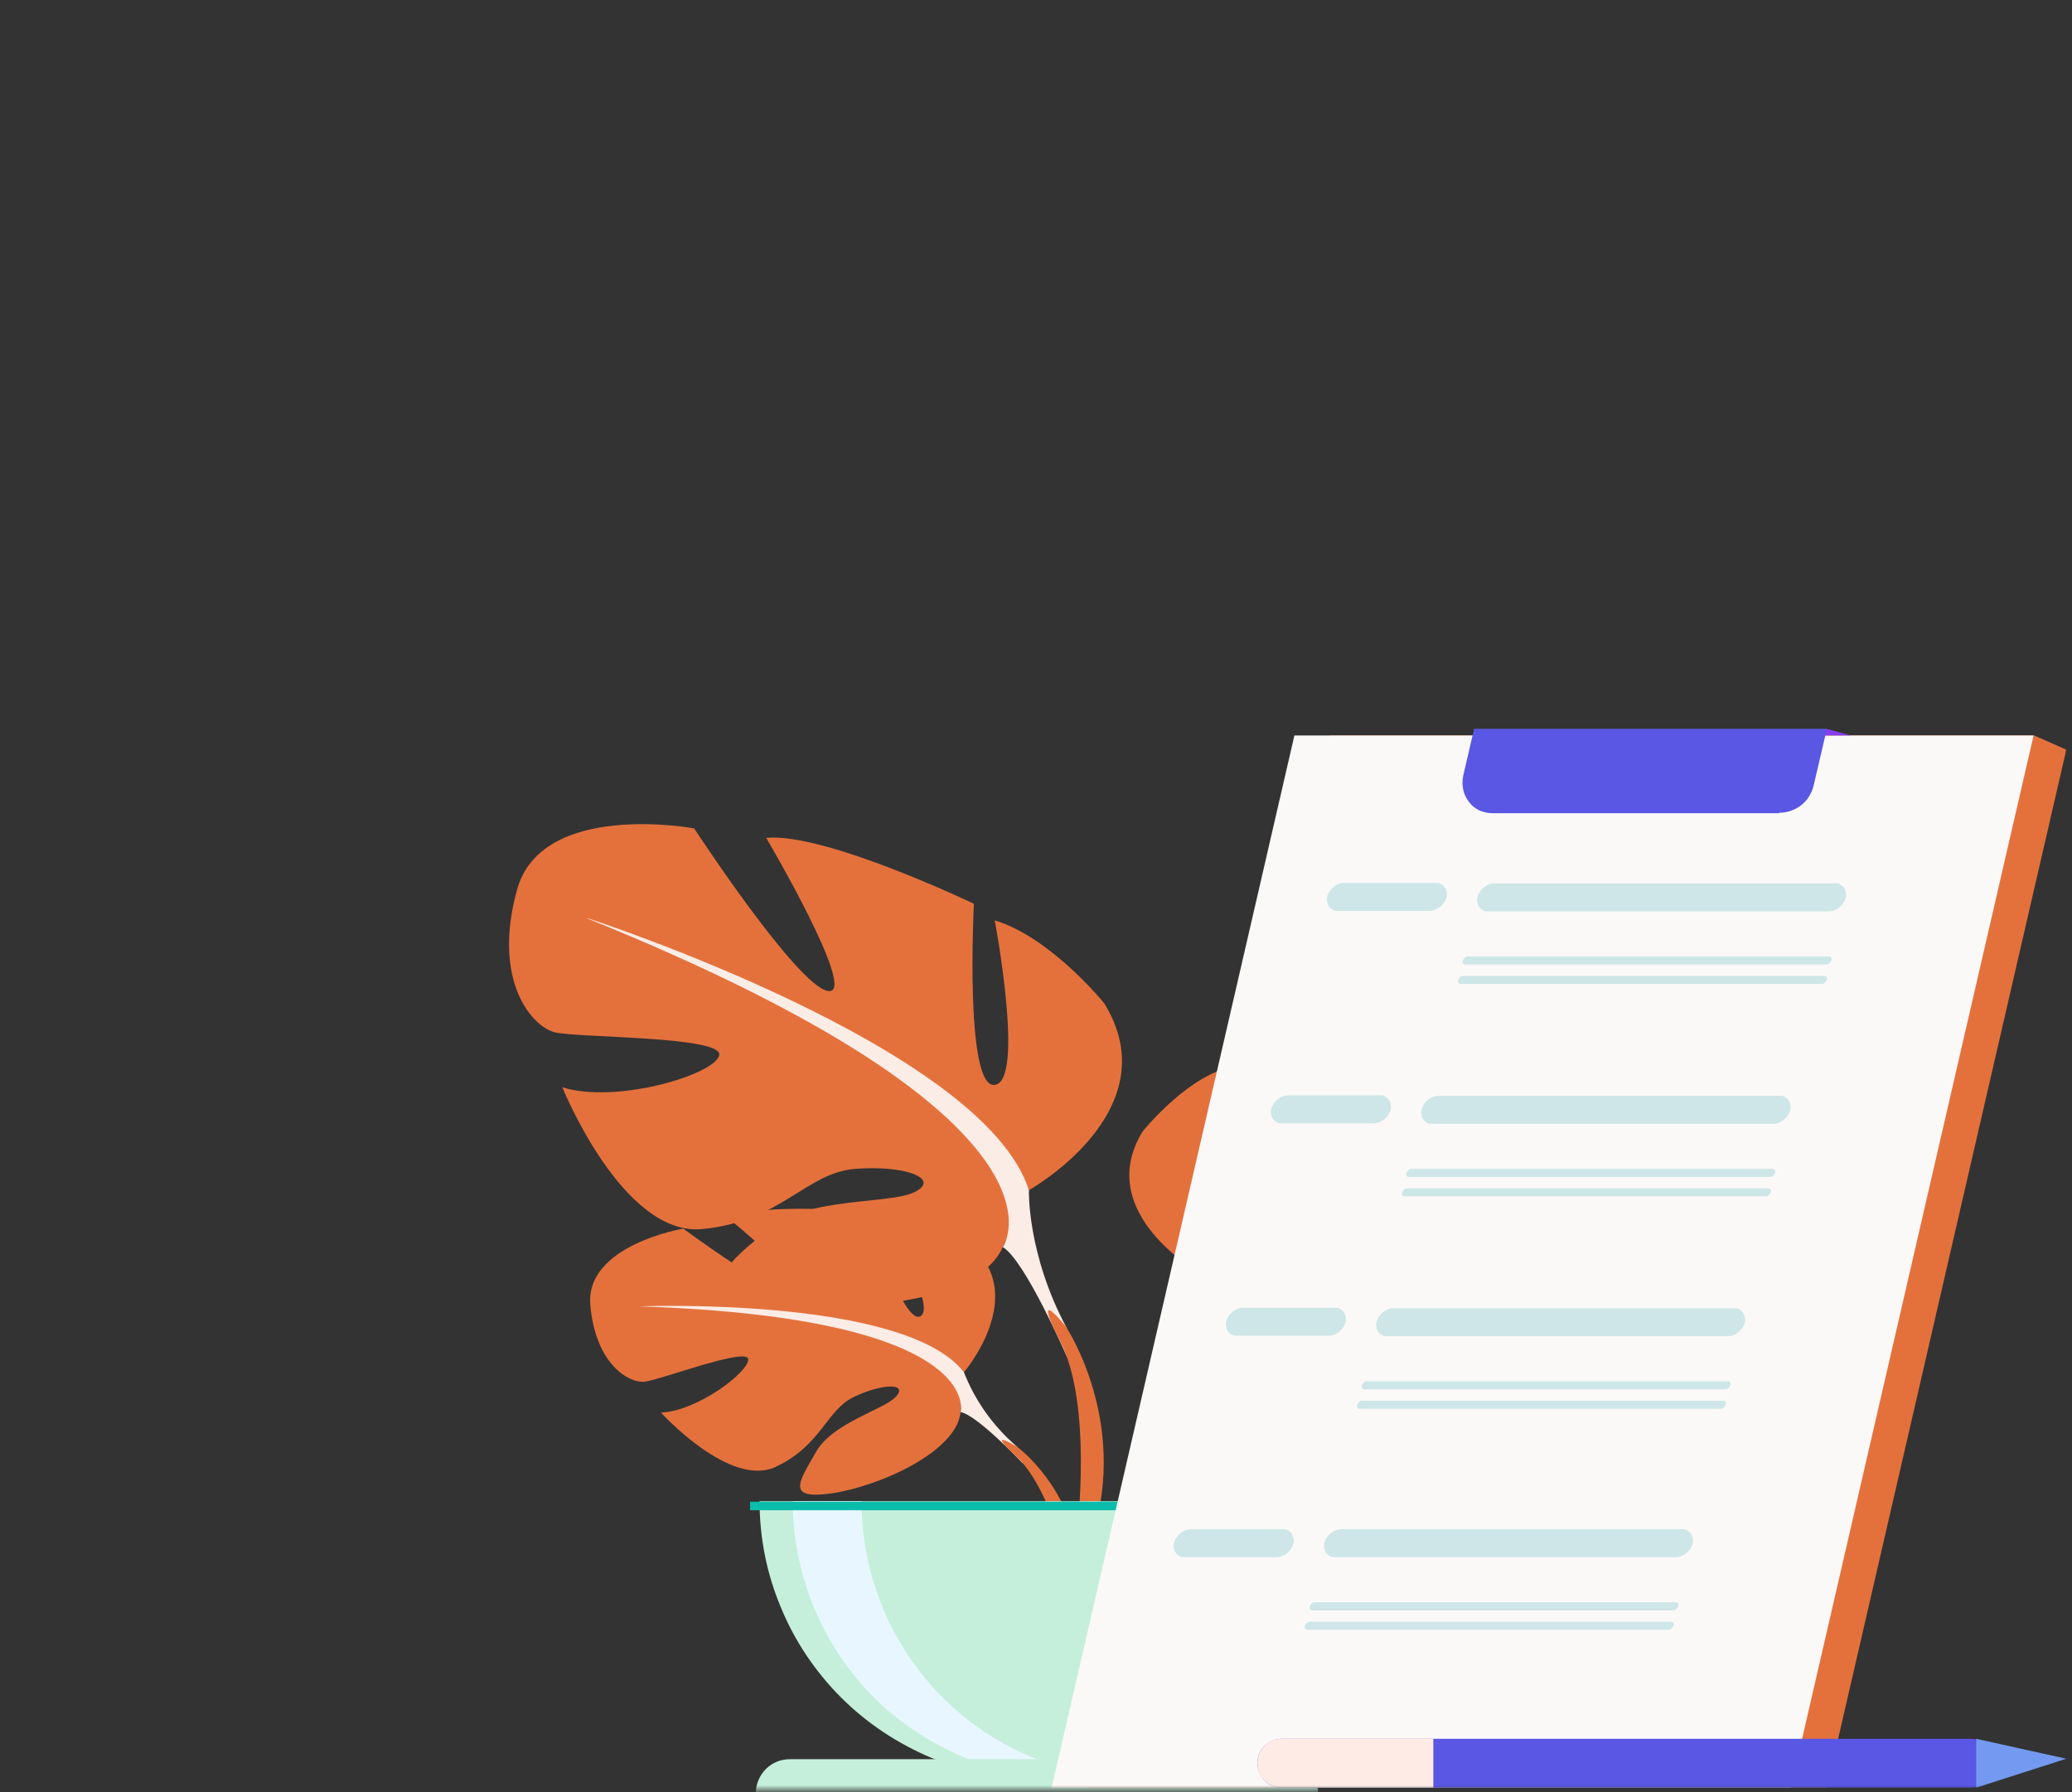 <svg width="437" height="378" viewBox="0 0 437 378" fill="none" xmlns="http://www.w3.org/2000/svg">
<rect x="0" y="0" width="437" height="378" fill="#333333" stroke="none"/>
<mask id="mask0_21_91" style="mask-type:luminance" maskUnits="userSpaceOnUse" x="1" y="0" width="435" height="378">
<path d="M436 0.5H1V377.5H436V0.5Z" fill="white"/>
</mask>
<g mask="url(#mask0_21_91)">
<path d="M203.3 289.4C203.3 289.4 217.5 272.8 204.2 262.2C204.2 262.2 194.4 256.3 186.5 256.8C186.5 256.8 197.8 275.7 194.1 277.6C190.4 279.5 183 255.6 183 255.6C183 255.6 160.8 253.4 153.6 256.9C153.6 256.9 172.6 272.4 168.6 273.4C164.6 274.3 144.1 259.1 144.1 259.1C144.1 259.1 123.4 262.6 124.5 275.2C125.6 287.8 132.7 291.7 135.9 291.4C139 291.1 157.4 284.1 157.8 286.6C158.2 289.1 147.2 297.6 139.4 297.9C139.4 297.9 154 314 163.7 309.3C173.4 304.7 174.2 297.3 180.3 294.5C186.3 291.7 191.5 291.7 189 294.5C186.5 297.3 175.6 300 172.1 306.2C168.6 312.4 165.5 316.4 175.6 314.9C185.6 313.4 201.9 306.1 202.6 297.7L203.3 289.3V289.4Z" fill="#E4713C"/>
<path d="M134.7 275.5C134.7 275.5 190.9 273.3 203.3 289.4C205.7 295.5 209.5 300.8 214.5 305.1L215.8 308.7C215.8 308.7 206.1 298.4 202.6 297.8C202.6 297.8 208 277.9 134.7 275.5Z" fill="#FBECE6"/>
<path d="M214.5 305.1C214.5 305.1 226.6 314 227.4 329.9L225.2 330.1C225.2 330.1 221.3 313.6 214.4 307.2C207.4 300.8 214.5 305.1 214.5 305.1Z" fill="#E4713C"/>
<path d="M253.1 268.5C253.1 268.5 230.4 255.8 241 238.6C241 238.6 249.5 228 258.5 225.3C258.5 225.3 253.7 251 258.5 251.6C263.3 252.2 261.8 222.6 261.8 222.6C261.8 222.6 285.7 211.1 295 212C295 212 280.2 237.1 285 236.5C289.8 235.9 306.5 210.5 306.5 210.5C306.5 210.5 331 206 334.9 220.5C338.8 235 332.5 242.3 328.9 243.2C325.3 244.1 302 243.8 302.6 246.8C303.2 249.8 318.9 254.7 327.7 251.9C327.7 251.9 318 275.8 305.3 274.6C292.6 273.4 288.7 265.5 280.8 264.9C272.9 264.3 267.2 266.4 271.1 268.5C275 270.6 288.3 269.2 294.7 274.6C301 280 306.2 283.3 294.4 285.7C282.6 288.1 261.5 286.6 257.2 277.5L253 268.4L253.1 268.5Z" fill="#E4713C"/>
<path d="M323.8 225C323.8 225 260.3 245.5 253.1 268.5C253.1 268.5 253.4 278.8 247.1 290.6V295.1C247.1 295.1 253.7 279.7 257.4 277.6C257.4 277.6 243.2 257.7 323.9 225" fill="#6BB7BF"/>
<path d="M247 290.5C247 290.5 237.2 305.4 242.8 323.4L245.3 322.7C245.3 322.7 242.9 302.8 248 292.8C253.1 282.8 247 290.5 247 290.5Z" fill="#6BB7BF"/>
<path d="M217 251C217 251 246.9 234.3 232.9 211.6C232.9 211.6 221.7 197.7 209.8 194.1C209.8 194.1 216.2 228 209.8 228.8C203.4 229.6 205.4 190.6 205.4 190.6C205.4 190.6 173.9 175.5 161.6 176.7C161.6 176.7 181.1 209.8 174.7 209C168.3 208.2 146.4 174.7 146.4 174.7C146.4 174.7 114.1 168.7 109 187.8C103.8 206.9 112.2 216.5 117 217.7C121.8 218.9 152.4 218.5 151.7 222.5C151 226.5 130.2 232.9 118.6 229.3C118.6 229.3 131.3 260.8 148.1 259.2C164.8 257.6 170 247.3 180.4 246.5C190.8 245.7 198.3 248.5 193.1 251.3C187.9 254.1 170.4 252.2 162 259.3C153.6 266.4 146.9 270.8 162.4 274C177.9 277.2 205.8 275.2 211.4 263.2L217 251.3V251Z" fill="#E4713C"/>
<path d="M123.8 193.6C123.8 193.6 207.4 220.7 217 251C217 251 216.6 264.5 225 280.1V286.1C225 286.1 216.2 265.8 211.5 263C211.5 263 230.2 236.7 123.9 193.7" fill="#FBECE6"/>
<path d="M225 280.1C225 280.1 237.9 299.7 230.5 323.5L227.2 322.6C227.2 322.6 230.4 296.3 223.7 283.1C217 269.9 225 280 225 280V280.1Z" fill="#E4713C"/>
<path d="M218.6 375.2C226.3 375.2 233.9 373.7 241 370.7C248.1 367.8 254.6 363.4 260 358C265.4 352.6 269.7 346.1 272.7 339C275.6 331.9 277.2 324.3 277.2 316.6H160.2C160.2 324.3 161.7 331.9 164.7 339C167.6 346.1 172 352.6 177.4 358C182.8 363.4 189.3 367.7 196.4 370.7C203.5 373.6 211.1 375.2 218.8 375.2H218.6Z" fill="#C5EFDA"/>
<path d="M233 374.7C224.8 375.7 216.4 375 208.5 372.5C200.6 370 193.3 365.9 187 360.5C180.8 355 175.8 348.3 172.4 340.7C169 333.1 167.2 324.9 167.2 316.6H181.7C181.7 330.9 186.9 344.6 196.3 355.3C205.7 366 218.8 372.9 232.9 374.6L233 374.7Z" fill="#E8F7FF"/>
<path d="M278 378.2H159.4C159.4 376.3 160.2 374.4 161.5 373.1C162.9 371.7 164.7 371 166.6 371H270.8C272.7 371 274.6 371.8 275.9 373.1C277.3 374.5 278 376.3 278 378.2Z" fill="#C5EFDA"/>
<path d="M278.5 316.7H158.2V318.5H278.5V316.7Z" fill="#0ABDAB"/>
<path d="M385.3 377H229.4L280.6 155.1H429L435.8 158.1L385.3 377Z" fill="#E4713C"/>
<path d="M377.7 377H221.8L273 155.1H428.9L377.7 377Z" fill="#FBF9F7"/>
<path d="M387.1 186.3H315.2C314.4 186.3 313.6 186.6 312.9 187.2C312.3 187.7 311.8 188.4 311.6 189.2C311.5 189.5 311.5 189.9 311.6 190.3C311.6 190.7 311.8 191 312 191.3C312.2 191.6 312.5 191.8 312.8 192C313.1 192.2 313.5 192.2 313.8 192.2H385.7C386.5 192.2 387.3 191.9 388 191.3C388.6 190.8 389.1 190.1 389.3 189.3C389.4 189 389.4 188.6 389.3 188.2C389.2 187.8 389.1 187.5 388.9 187.2C388.7 186.9 388.4 186.7 388.1 186.5C387.8 186.3 387.4 186.3 387.1 186.3Z" fill="#CEE6E7"/>
<path d="M385.6 201.7H309.6C309.3 201.7 309.1 201.8 308.9 202C308.7 202.2 308.6 202.4 308.5 202.6C308.5 202.7 308.5 202.8 308.5 202.9C308.5 203 308.5 203.1 308.6 203.2C308.6 203.2 308.8 203.4 308.9 203.4C308.9 203.4 309.1 203.4 309.2 203.4H385.2C385.5 203.4 385.7 203.3 385.9 203.1C386.1 202.9 386.2 202.7 386.3 202.5C386.3 202.4 386.3 202.3 386.3 202.2C386.3 202.1 386.3 202 386.2 201.9C386.2 201.9 386 201.7 385.9 201.7C385.9 201.7 385.7 201.7 385.6 201.7Z" fill="#CEE6E7"/>
<path d="M384.6 205.8H308.6C308.3 205.8 308.1 205.9 307.9 206.1C307.7 206.3 307.6 206.5 307.5 206.7C307.5 206.8 307.5 206.9 307.5 207C307.5 207.1 307.5 207.2 307.6 207.3C307.6 207.3 307.8 207.5 307.9 207.5C307.9 207.5 308.1 207.5 308.2 207.5H384.2C384.5 207.5 384.7 207.4 384.9 207.2C385.1 207 385.2 206.8 385.3 206.6C385.3 206.5 385.3 206.4 385.3 206.3C385.3 206.2 385.3 206.1 385.2 206C385.2 206 385 205.8 384.9 205.8C384.9 205.8 384.7 205.8 384.6 205.8Z" fill="#CEE6E7"/>
<path d="M282.1 192.1H301.5C302.3 192.1 303.1 191.8 303.8 191.2C304.4 190.7 304.9 190 305.1 189.2C305.2 188.9 305.2 188.5 305.1 188.1C305.1 187.7 304.9 187.4 304.7 187.1C304.5 186.8 304.2 186.6 303.9 186.4C303.6 186.2 303.2 186.2 302.9 186.2H283.5C282.7 186.2 281.9 186.5 281.2 187.1C280.6 187.6 280.1 188.3 279.9 189.1C279.8 189.4 279.8 189.8 279.9 190.2C280 190.6 280.1 190.9 280.3 191.2C280.5 191.5 280.8 191.7 281.1 191.9C281.4 192.1 281.8 192.1 282.1 192.1Z" fill="#CEE6E7"/>
<path d="M375.3 231.1H303.4C302.6 231.1 301.8 231.4 301.1 232C300.5 232.5 300 233.2 299.8 234C299.7 234.3 299.7 234.7 299.8 235.1C299.8 235.5 300 235.8 300.2 236.1C300.4 236.4 300.7 236.6 301 236.8C301.3 237 301.7 237 302 237H374C374.8 237 375.6 236.7 376.3 236.1C376.9 235.6 377.4 234.9 377.6 234.1C377.7 233.8 377.7 233.4 377.6 233C377.6 232.6 377.4 232.3 377.2 232C377 231.7 376.7 231.5 376.4 231.3C376.1 231.1 375.7 231.1 375.4 231.1" fill="#CEE6E7"/>
<path d="M373.7 246.5H297.7C297.4 246.5 297.2 246.6 297 246.8C296.8 247 296.7 247.2 296.6 247.4C296.6 247.5 296.6 247.6 296.6 247.7C296.6 247.8 296.6 247.9 296.7 248C296.7 248 296.9 248.2 297 248.2C297 248.2 297.2 248.2 297.3 248.2H373.3C373.6 248.2 373.8 248.1 374 247.9C374.2 247.7 374.3 247.5 374.4 247.3C374.4 247.2 374.4 247.1 374.4 247C374.4 246.9 374.4 246.8 374.3 246.7C374.3 246.7 374.1 246.5 374 246.5C374 246.5 373.8 246.5 373.7 246.5Z" fill="#CEE6E7"/>
<path d="M372.8 250.6H296.8C296.5 250.6 296.3 250.7 296.1 250.9C295.9 251.1 295.8 251.3 295.7 251.5C295.7 251.6 295.7 251.7 295.7 251.8C295.7 251.9 295.7 252 295.8 252.1C295.8 252.1 296 252.3 296.1 252.3C296.1 252.3 296.3 252.3 296.4 252.3H372.4C372.7 252.3 372.9 252.2 373.1 252C373.3 251.8 373.4 251.6 373.5 251.4C373.5 251.3 373.5 251.2 373.5 251.1C373.5 251 373.5 250.9 373.4 250.8C373.4 250.8 373.2 250.6 373.1 250.6C373.1 250.6 372.9 250.6 372.8 250.6Z" fill="#CEE6E7"/>
<path d="M270.3 236.9H289.7C290.5 236.9 291.3 236.6 292 236C292.6 235.5 293.1 234.8 293.3 234C293.4 233.7 293.4 233.3 293.3 232.9C293.3 232.5 293.1 232.2 292.9 231.9C292.7 231.6 292.4 231.4 292.1 231.2C291.8 231 291.4 231 291.1 231H271.7C270.9 231 270.1 231.3 269.4 231.9C268.8 232.4 268.3 233.1 268.1 233.9C268 234.2 268 234.6 268.1 235C268.1 235.4 268.3 235.7 268.5 236C268.7 236.3 269 236.5 269.3 236.7C269.6 236.9 270 236.9 270.3 236.9Z" fill="#CEE6E7"/>
<path d="M365.8 275.9H293.9C293.1 275.9 292.3 276.2 291.6 276.8C291 277.3 290.5 278 290.3 278.8C290.2 279.1 290.2 279.5 290.3 279.9C290.3 280.3 290.5 280.6 290.7 280.9C290.9 281.2 291.2 281.4 291.5 281.6C291.8 281.8 292.2 281.8 292.5 281.8H364.4C365.2 281.8 366 281.5 366.7 280.9C367.3 280.4 367.8 279.7 368 278.9C368.1 278.6 368.1 278.2 368 277.8C367.9 277.4 367.8 277.1 367.6 276.8C367.4 276.5 367.1 276.3 366.8 276.1C366.5 275.9 366.1 275.9 365.8 275.9Z" fill="#CEE6E7"/>
<path d="M364.3 291.3H288.3C288 291.3 287.8 291.4 287.6 291.6C287.4 291.8 287.3 292 287.2 292.2C287.2 292.3 287.2 292.4 287.2 292.5C287.2 292.6 287.2 292.7 287.3 292.8C287.3 292.8 287.5 293 287.6 293C287.7 293 287.8 293 287.9 293H363.9C364.2 293 364.4 292.9 364.6 292.7C364.8 292.5 364.9 292.3 365 292.1C365 292 365 291.9 365 291.8C365 291.7 365 291.6 364.9 291.5C364.9 291.5 364.7 291.3 364.6 291.3C364.6 291.3 364.4 291.3 364.3 291.3Z" fill="#CEE6E7"/>
<path d="M363.3 295.4H287.3C287 295.4 286.8 295.5 286.6 295.7C286.4 295.9 286.3 296.1 286.2 296.3C286.2 296.4 286.2 296.5 286.2 296.6C286.2 296.7 286.2 296.8 286.3 296.9C286.3 296.9 286.5 297.1 286.6 297.1C286.6 297.1 286.8 297.1 286.9 297.1H362.9C363.2 297.1 363.4 297 363.6 296.8C363.8 296.6 363.9 296.4 364 296.2C364 296.1 364 296 364 295.9C364 295.8 364 295.7 363.9 295.6C363.9 295.6 363.7 295.4 363.6 295.4C363.6 295.4 363.4 295.4 363.3 295.4Z" fill="#CEE6E7"/>
<path d="M260.8 281.7H280.2C281 281.7 281.8 281.4 282.5 280.8C283.1 280.3 283.6 279.6 283.8 278.8C283.9 278.5 283.9 278.1 283.8 277.7C283.8 277.3 283.6 277 283.4 276.7C283.2 276.4 282.9 276.2 282.6 276C282.3 275.8 281.9 275.8 281.6 275.8H262.2C261.4 275.8 260.6 276.1 259.9 276.7C259.3 277.2 258.8 277.9 258.6 278.7C258.5 279 258.5 279.4 258.6 279.8C258.6 280.2 258.8 280.5 259 280.8C259.2 281.1 259.5 281.3 259.8 281.5C260.1 281.7 260.5 281.7 260.8 281.7Z" fill="#CEE6E7"/>
<path d="M354.8 322.5H282.9C282.1 322.5 281.3 322.8 280.6 323.4C280 323.9 279.5 324.6 279.3 325.4C279.2 325.7 279.2 326.1 279.3 326.5C279.3 326.9 279.5 327.2 279.7 327.5C279.9 327.8 280.2 328 280.5 328.2C280.8 328.4 281.2 328.4 281.5 328.4H353.4C354.2 328.4 355 328.1 355.7 327.5C356.3 327 356.8 326.3 357 325.5C357.1 325.2 357.1 324.8 357 324.4C357 324 356.8 323.7 356.6 323.4C356.4 323.1 356.1 322.9 355.8 322.7C355.5 322.5 355.1 322.5 354.8 322.5Z" fill="#CEE6E7"/>
<path d="M353.3 337.9H277.3C277 337.9 276.8 338 276.6 338.2C276.4 338.4 276.3 338.6 276.2 338.8C276.2 338.9 276.2 339 276.2 339.1C276.2 339.2 276.2 339.3 276.3 339.4C276.3 339.4 276.5 339.6 276.6 339.6C276.6 339.6 276.8 339.6 276.9 339.6H352.9C353.2 339.6 353.4 339.5 353.6 339.3C353.8 339.1 353.9 338.9 354 338.7C354 338.6 354 338.5 354 338.4C354 338.3 354 338.2 353.9 338.1C353.9 338.1 353.7 337.9 353.6 337.9C353.6 337.9 353.4 337.9 353.3 337.9Z" fill="#CEE6E7"/>
<path d="M352.3 342H276.3C276 342 275.8 342.1 275.6 342.3C275.4 342.5 275.3 342.7 275.2 342.9C275.2 343 275.2 343.1 275.2 343.2C275.2 343.3 275.2 343.4 275.3 343.5C275.3 343.5 275.5 343.7 275.6 343.7C275.6 343.7 275.8 343.7 275.9 343.7H351.9C352.2 343.7 352.4 343.6 352.6 343.4C352.8 343.2 352.9 343 353 342.8C353 342.7 353 342.6 353 342.5C353 342.4 353 342.3 352.9 342.2C352.9 342.2 352.7 342 352.6 342C352.6 342 352.4 342 352.3 342Z" fill="#CEE6E7"/>
<path d="M270.6 322.5H251.2C250.4 322.5 249.6 322.8 248.9 323.4C248.3 323.9 247.8 324.6 247.6 325.4C247.5 325.7 247.5 326.1 247.6 326.5C247.6 326.9 247.8 327.2 248 327.5C248.2 327.8 248.5 328 248.8 328.2C249.1 328.4 249.5 328.4 249.8 328.4H269.2C270 328.4 270.8 328.1 271.5 327.5C272.1 327 272.6 326.3 272.8 325.5C272.9 325.2 272.9 324.8 272.8 324.4C272.7 324 272.6 323.7 272.4 323.4C272.2 323.1 271.9 322.9 271.6 322.7C271.3 322.5 270.9 322.5 270.6 322.5Z" fill="#CEE6E7"/>
<path d="M375.2 171.5H314.8C313.8 171.5 312.9 171.3 312 170.9C311.1 170.5 310.4 169.9 309.8 169.1C309.2 168.3 308.8 167.5 308.6 166.5C308.4 165.6 308.4 164.6 308.6 163.6L310.9 153.7H385.3L382.5 165.7C382.1 167.3 381.2 168.8 379.9 169.8C378.6 170.8 377 171.4 375.3 171.4" fill="#5957E3"/>
<path d="M385.2 153.7L390.3 155.1H384.9L385.2 153.7Z" fill="#883EF2"/>
<path d="M420.8 371.9C420.8 373.1 420.4 374.2 419.7 375.1C419 376 417.9 376.7 416.8 376.9C416.4 376.9 416 377 415.7 377H270.3C268.9 377 267.6 376.5 266.7 375.5C265.8 374.5 265.2 373.2 265.2 371.8C265.2 370.4 265.7 369.1 266.7 368.2C267.7 367.3 269 366.7 270.3 366.7H415.7C417.1 366.7 418.4 367.2 419.3 368.2C420.3 369.2 420.8 370.5 420.8 371.8" fill="#5957E3"/>
<path d="M416.8 366.7L435.8 370.9L416.8 377V366.7Z" fill="#739AF0"/>
<path d="M302.3 366.7V377H270.3C268.9 377 267.6 376.5 266.7 375.5C265.7 374.5 265.2 373.2 265.2 371.8C265.2 370.4 265.7 369.1 266.7 368.2C267.7 367.2 269 366.7 270.3 366.7H302.3Z" fill="#FEEBE5"/>
</g>
</svg>
